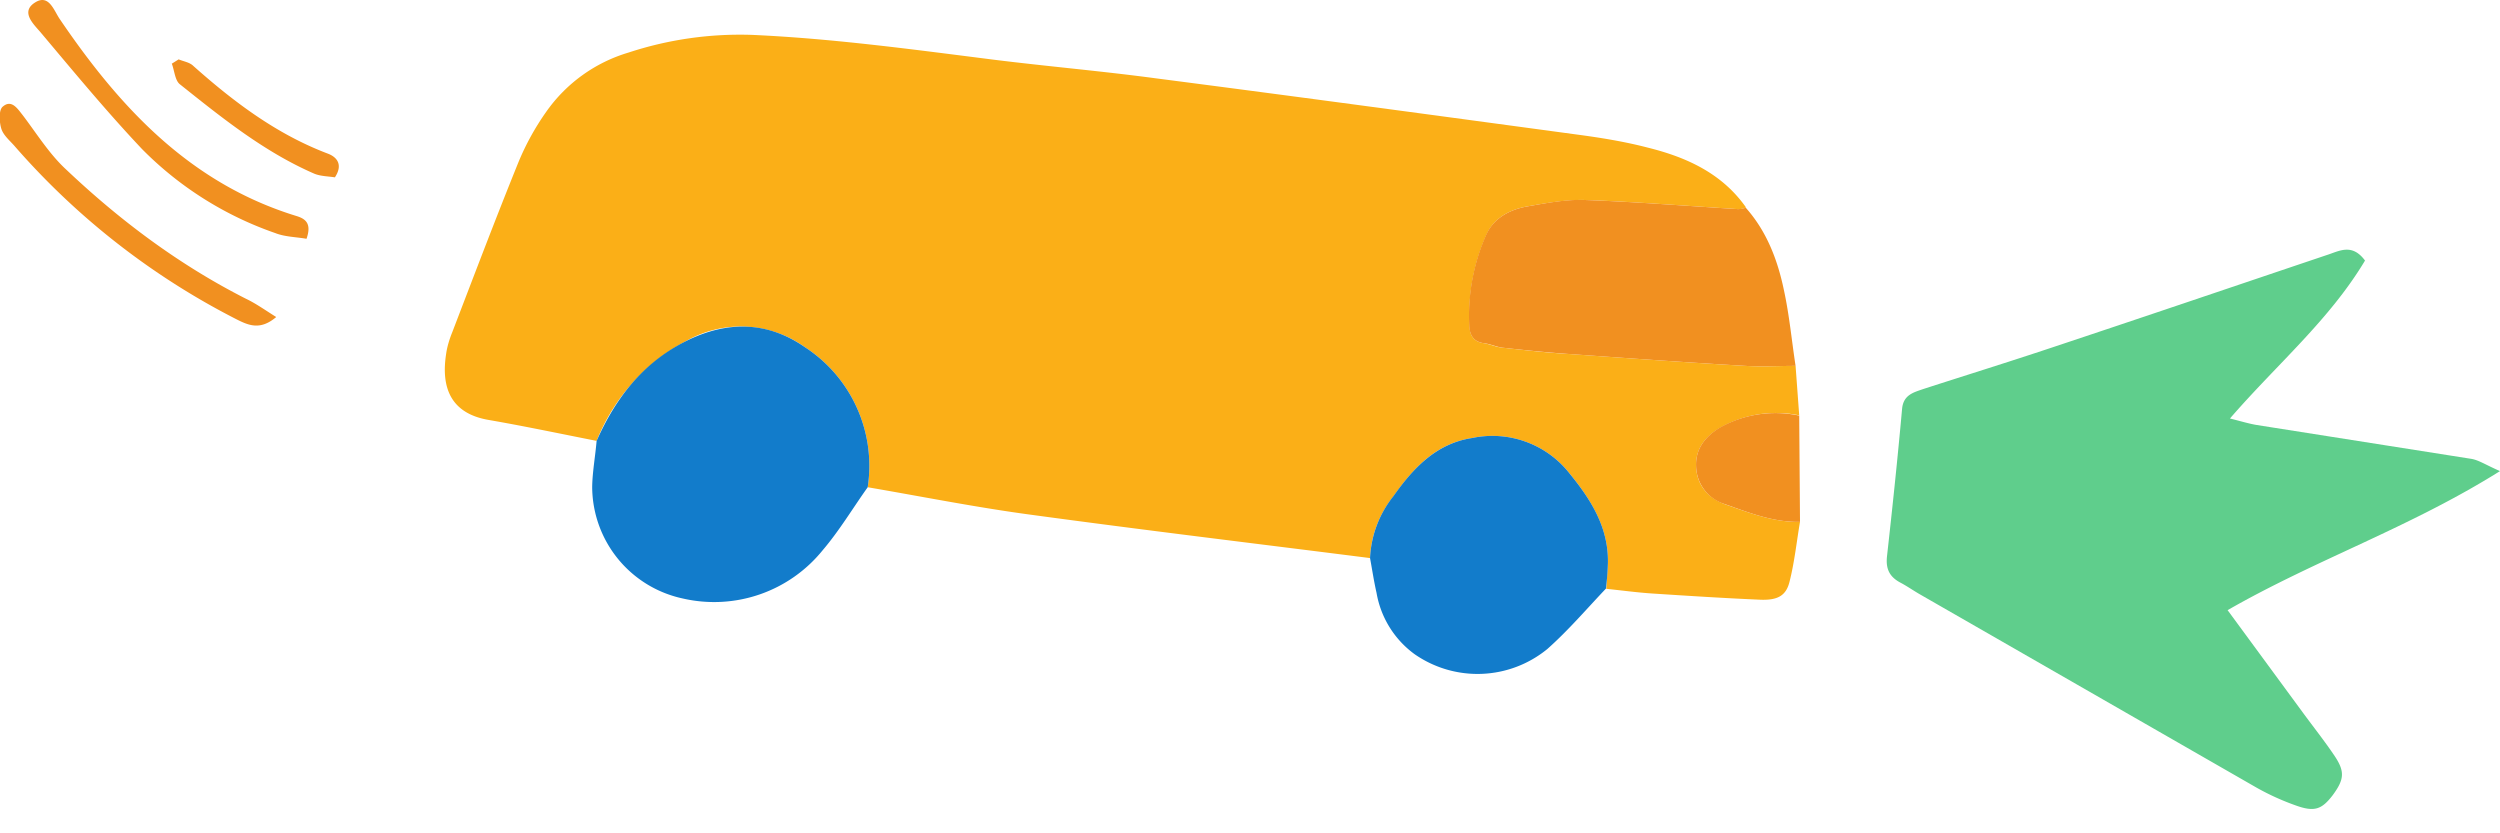 <?xml version="1.0" encoding="utf-8"?>
<svg xmlns="http://www.w3.org/2000/svg" width="96" height="32" viewBox="0 0 96 32" fill="none">
  <path fill-rule="evenodd" clip-rule="evenodd" d="M68.95 14.05l.14 1.9a4.36 4.36 0 00-3.03.47c-.56.33-.96.8-.93 1.5.03.71.46 1.2 1.1 1.44.94.33 1.87.7 2.89.68-.13.76-.21 1.54-.4 2.29-.13.54-.45.72-1.1.7-1.4-.06-2.8-.15-4.18-.24-.6-.04-1.18-.12-1.76-.18l.06-.87c.07-1.41-.62-2.52-1.47-3.56a3.76 3.76 0 00-3.74-1.36c-1.4.21-2.28 1.18-3.02 2.24a4.04 4.04 0 00-.9 2.37c-4.33-.55-8.66-1.07-12.99-1.66-2.1-.28-4.2-.7-6.3-1.06a5.43 5.43 0 00-2.4-5.37 4.22 4.22 0 00-4.58-.24 7.44 7.44 0 00-3.43 3.83c-1.37-.27-2.74-.56-4.12-.8-1.52-.25-1.85-1.29-1.66-2.53.04-.29.13-.58.24-.85.84-2.19 1.67-4.38 2.55-6.55a9.9 9.9 0 011.05-1.9 5.92 5.92 0 013.16-2.28 13.7 13.7 0 014.76-.68c3.1.14 6.17.56 9.25.95 2.08.26 4.18.44 6.26.72 5.4.7 10.79 1.43 16.18 2.16.9.12 1.82.27 2.7.5 1.49.37 2.85.99 3.77 2.3-.1.03-.21.07-.31.06-1.96-.12-3.92-.28-5.87-.35-.75-.02-1.5.12-2.24.25-.65.12-1.25.43-1.54 1.06a7.59 7.59 0 00-.66 3.53c.01.36.16.61.56.66.24.04.47.15.7.17.89.1 1.77.2 2.66.25 2.22.16 4.45.32 6.68.45.64.04 1.28 0 1.92 0z" fill="#FBAF17"/>
  <path fill-rule="evenodd" clip-rule="evenodd" d="M90.82 10c-1.37 2.29-3.38 3.98-5.19 6.07.44.11.73.2 1.03.25l8.24 1.3c.29.05.55.23 1.1.47-3.46 2.17-7.08 3.4-10.46 5.34l2.88 3.92c.41.56.84 1.1 1.23 1.68.4.6.37.9-.07 1.5-.42.55-.7.66-1.42.4a9.55 9.55 0 01-1.5-.68l-12.94-7.43c-.26-.15-.5-.32-.75-.45-.41-.22-.56-.52-.51-1 .21-1.88.41-3.78.58-5.67.05-.54.44-.63.81-.76 1.64-.53 3.28-1.04 4.9-1.58 3.55-1.18 7.08-2.38 10.61-3.57.47-.15.96-.46 1.46.22z" fill="#5FCE8C"/>
  <path fill-rule="evenodd" clip-rule="evenodd" d="M22.91 16.93c.73-1.64 1.77-3 3.43-3.83 1.6-.8 3.15-.76 4.58.24a5.43 5.43 0 012.4 5.37c-.57.8-1.09 1.67-1.73 2.42a5.36 5.36 0 01-5.38 1.85 4.4 4.4 0 01-3.47-4.29c.01-.58.12-1.17.17-1.76z" fill="#127CCB"/>
  <path fill-rule="evenodd" clip-rule="evenodd" d="M68.95 14.05c-.64 0-1.28.04-1.92 0-2.23-.13-4.46-.29-6.69-.45-.88-.06-1.76-.15-2.65-.25-.23-.03-.46-.14-.7-.17-.4-.05-.55-.3-.57-.66a7.63 7.63 0 01.66-3.53c.3-.63.9-.94 1.55-1.06.74-.13 1.5-.28 2.23-.25 1.96.07 3.92.23 5.88.35.1 0 .2-.03.3-.05.8.9 1.22 2 1.46 3.15.21.96.3 1.94.45 2.92z" fill="#F19020"/>
  <path fill-rule="evenodd" clip-rule="evenodd" d="M52.61 21.43a4.1 4.1 0 01.9-2.38c.74-1.05 1.63-2.02 3.02-2.23a3.76 3.76 0 013.74 1.36c.85 1.04 1.54 2.14 1.47 3.56-.01.29-.04.58-.07.86-.74.78-1.44 1.6-2.25 2.32a4.23 4.23 0 01-5.1.2 3.68 3.68 0 01-1.46-2.35c-.1-.44-.17-.9-.25-1.34z" fill="#127CCB"/>
  <path fill-rule="evenodd" clip-rule="evenodd" d="M69.12 20.04c-1.02.02-1.95-.35-2.88-.68a1.56 1.56 0 01-1.11-1.45c-.03-.68.36-1.16.93-1.5a4.36 4.36 0 013.03-.45l.03 4.08zM11.77 9.17c.2-.57-.02-.76-.37-.87C7.31 7.05 4.61 4.14 2.3.74 2.07.41 1.88-.25 1.34.1c-.55.35-.07.81.2 1.12 1.28 1.52 2.55 3.06 3.92 4.51a13.3 13.3 0 005.11 3.22c.38.15.82.15 1.2.22zm-1.17 3c-.43-.27-.78-.52-1.16-.7-2.56-1.3-4.83-3-6.9-4.96-.65-.6-1.13-1.38-1.67-2.09C.67 4.17.44 3.8.1 4.1c-.15.13-.13.58-.05.84s.33.46.52.68a28.42 28.42 0 008.49 6.63c.49.25.93.44 1.54-.07zm-4-9.72c.1.27.12.63.3.78 1.63 1.3 3.24 2.6 5.17 3.44.24.1.54.1.79.14.31-.47.1-.77-.27-.91-1.98-.75-3.63-2-5.18-3.38-.14-.13-.36-.16-.55-.24l-.27.17z" fill="#F19020"/>
</svg>